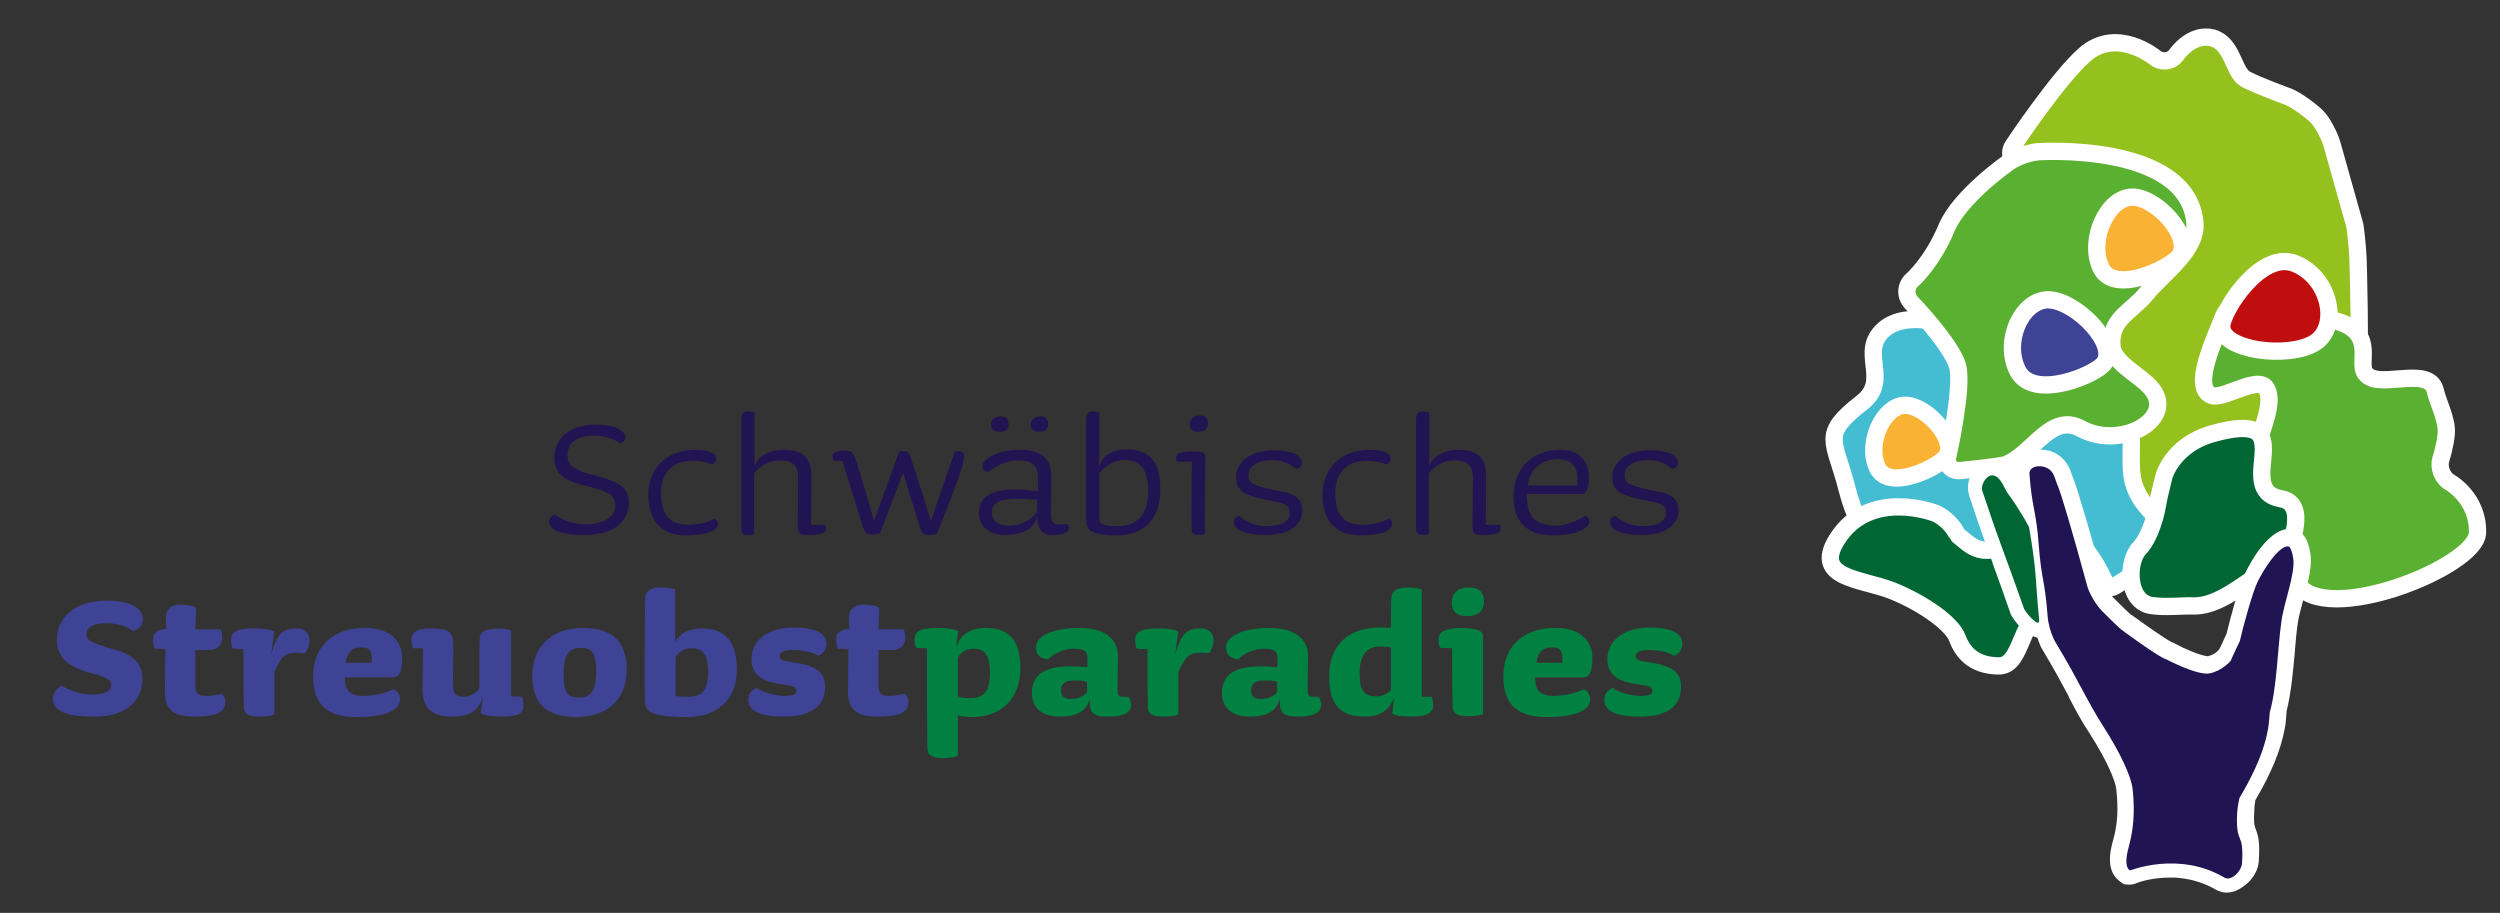 <?xml version="1.0" encoding="utf-8"?>
<!-- Generator: Adobe Illustrator 23.0.1, SVG Export Plug-In . SVG Version: 6.00 Build 0)  -->
<svg version="1.1" id="Logo" xmlns="http://www.w3.org/2000/svg" xmlns:xlink="http://www.w3.org/1999/xlink" x="0px" y="0px"
	 width="566.9px" height="207px" viewBox="0 0 566.9 207" style="enable-background:new 0 0 566.9 207;" xml:space="preserve">
<rect x="0" y="0" width="566.9" height="207" fill="#333333" stroke="none"/>
<style type="text/css">
	.st0{fill:#44BDD2;}
	.st1{fill:none;stroke:#FFFFFF;stroke-width:3.923;stroke-miterlimit:10;}
	.st2{fill:#95C11F;}
	.st3{fill:#5AB031;}
	.st4{fill:#006633;}
	.st5{fill:#C00D0D;}
	.st6{fill:#3E4395;}
	.st7{fill:#F9B233;}
	.st8{fill:#FFFFFF;}
	.st9{fill:#211452;}
	.st10{fill:#008142;}
	.st11{fill:none;}
</style>
<path class="st0" d="M434.5,122.7c2.5,2.4,5.9,4.5,7.2,7.9c1.1,2.9,0.4,6.2,2.6,8.9c3.8,4.7,8.9-0.2,12.7-1.5
	c5.8-1.9,3.1-0.2,6.1-5.7c3-5.5,14.5,0.7,16.3-6.5c1.1-4.6,1-5.8,1-5.8c-0.3-2-1.2-5.2-2.1-7c0,0-4.4-9.6-4.9-10.3
	c-3.1-4.7-27.3-3.9-28.4-9c-1.4-6.4,0.7-14.7,0.7-14.7c0.5-2-0.6-4.2-2.5-4.9c0,0-10.6-4.1-16,0.6c-5.9,5.2,1.7,11.4-5,16.6
	c-9.5,7.4-6.2,8.3-3.3,19.8c1.5,5.9,3.7,9.2,3.7,9.2c1.1,1.7,3.5,2.1,5.1,1C427.7,121,430.7,119,434.5,122.7
	C438.5,126.6,430.3,118.5,434.5,122.7"/>
<path class="st1" d="M434.5,122.7c2.5,2.4,5.9,4.5,7.2,7.9c1.1,2.9,0.4,6.2,2.6,8.9c3.8,4.7,8.9-0.2,12.7-1.5
	c5.8-1.9,3.1-0.2,6.1-5.7c3-5.5,14.5,0.7,16.3-6.5c1.1-4.6,1-5.8,1-5.8c-0.3-2-1.2-5.2-2.1-7c0,0-4.4-9.6-4.9-10.3
	c-3.1-4.7-27.3-3.9-28.4-9c-1.4-6.4,0.7-14.7,0.7-14.7c0.5-2-0.6-4.2-2.5-4.9c0,0-10.6-4.1-16,0.6c-5.9,5.2,1.7,11.4-5,16.6
	c-9.5,7.4-6.2,8.3-3.3,19.8c1.5,5.9,3.7,9.2,3.7,9.2c1.1,1.7,3.5,2.1,5.1,1C427.7,121,430.7,119,434.5,122.7
	C438.5,126.6,430.3,118.5,434.5,122.7z"/>
<path class="st0" d="M471.6,123.3c2.4,2.1,4.8,6.4,6,9.4c1.1,2.5,5.6-3.9,7.7-1.6c3.7,4.1,8.9-0.4,12.7-1.5c5.8-1.8,3.1-0.3,6.2-5.2
	c3.1-4.9,14.5,0.3,16.4-6.1c1.2-4.1,1.1-4.7,1.1-4.7c-0.3-2-1.3-5.2-2.2-7c0,0-4-8-4.5-8.6c-3-4.1-27.1-2.9-28.1-7.4
	c-1.3-5.6,0.9-12.6,0.9-12.6c0.6-1.9-0.5-4.1-2.4-4.7c0,0-10.4-3.4-15.8,0.9c-6,4.7,1.5,10-5.3,14.7c-9.6,6.7-6.3,7.4-3.7,17.5
	c1.4,5.2,3.3,7.7,3.3,7.7c1.2,1.6,1.6,1.6,0.8,0l3.7,3.2C472.2,120.7,467.4,119.7,471.6,123.3"/>
<path class="st1" d="M471.6,123.3c2.4,2.1,4.8,6.4,6,9.4c1.1,2.5,5.6-3.9,7.7-1.6c3.7,4.1,8.9-0.4,12.7-1.5c5.8-1.8,3.1-0.3,6.2-5.2
	c3.1-4.9,14.5,0.3,16.4-6.1c1.2-4.1,1.1-4.7,1.1-4.7c-0.3-2-1.3-5.2-2.2-7c0,0-4-8-4.5-8.6c-3-4.1-27.1-2.9-28.1-7.4
	c-1.3-5.6,0.9-12.6,0.9-12.6c0.6-1.9-0.5-4.1-2.4-4.7c0,0-10.4-3.4-15.8,0.9c-6,4.7,1.5,10-5.3,14.7c-9.6,6.7-6.3,7.4-3.7,17.5
	c1.4,5.2,3.3,7.7,3.3,7.7c1.2,1.6,1.6,1.6,0.8,0l3.7,3.2C472.2,120.7,467.4,119.7,471.6,123.3z"/>
<path class="st2" d="M490.9,119.1c-0.7-0.6-0.7-0.7,0-0.1c0.7,0.5,3.6,0.6,4.8-1c0,0,1.9-2.6,2.1-8.9c0-1.9,6.6-3.3,6.6-3.3
	c2-0.4,4.9-1.8,6.4-3.2c0,0,4.8-4.1,5.5-15.3c0.5-7.6,0.2-8.5,0.2-8.5c-0.6-1.9,0.2-2.5,1.8-1.2c0,0,15.4,12,16.3,7.2
	c0.8-4.6,0.1-26.2,0.1-26.2c-0.1-2-0.4-5.4-0.7-7.4l-5.2-18.5c-0.6-2-2-4.6-3.1-5.9c-1.1-1.3-5-4.2-6.9-4.9c0,0-6.6-2.4-9.5-3.9
	c-2.9-1.5-2.9-8.1-7.6-9.4c-4.7-1.2-8.1,3.7-8.1,3.7c-1.1,1.7-3.4,2-5,0.7c0,0-8.6-7-15.9-0.6c-6.1,5.4-16.2,20.6-16.2,20.6
	c-1.1,1.7-0.5,3.6,1.5,4.3c0,0,10.8,3.6,16.1,3.3c18.9-1,0.3,22.1,0.3,22.1c-1.3,1.6-2,4.5-1.7,6.5c0,0,1.9,11.4,3.9,14.8
	c2.5,4.3,4.9,2.6,5.9,7.9c2.6,12.7-2.8,17,7.1,25.9L490.9,119.1z"/>
<path class="st1" d="M490.9,119.1c-0.7-0.6-0.7-0.7,0-0.1c0.7,0.5,3.6,0.6,4.8-1c0,0,1.9-2.6,2.1-8.9c0-1.9,6.6-3.3,6.6-3.3
	c2-0.4,4.9-1.8,6.4-3.2c0,0,4.8-4.1,5.5-15.3c0.5-7.6,0.2-8.5,0.2-8.5c-0.6-1.9,0.2-2.5,1.8-1.2c0,0,15.4,12,16.3,7.2
	c0.8-4.6,0.1-26.2,0.1-26.2c-0.1-2-0.4-5.4-0.7-7.4l-5.2-18.5c-0.6-2-2-4.6-3.1-5.9c-1.1-1.3-5-4.2-6.9-4.9c0,0-6.6-2.4-9.5-3.9
	c-2.9-1.5-2.9-8.1-7.6-9.4c-4.7-1.2-8.1,3.7-8.1,3.7c-1.1,1.7-3.4,2-5,0.7c0,0-8.6-7-15.9-0.6c-6.1,5.4-16.2,20.6-16.2,20.6
	c-1.1,1.7-0.5,3.6,1.5,4.3c0,0,10.8,3.6,16.1,3.3c18.9-1,0.3,22.1,0.3,22.1c-1.3,1.6-2,4.5-1.7,6.5c0,0,1.9,11.4,3.9,14.8
	c2.5,4.3,4.9,2.6,5.9,7.9c2.6,12.7-2.8,17,7.1,25.9L490.9,119.1z"/>
<path class="st3" d="M520.8,132.2c6.2,10.1,40.8-3.6,41-11.4c0.2-7.8-6.2-11.4-6.2-11.4c-1.8-1-2.7-3.4-2.1-5.3c0,0,1-3.1,1.2-5.7
	c0.3-3.1-1.8-6.9-2.5-9.9c-1.5-6-13.9,0.5-16.1-4.3c-1.2-2.6,2.6-9.3-7.1-11.6c-9.7-2.3-22.7-6.9-24.9-0.6
	c-1.6,4.3-7.4,16.1-2.5,17.7c2.7,0.9,10.7-4.8,12.4-1.5c2.5,4.9-4.7,14.9-4.7,24.2C509.2,119.1,524.6,127.4,520.8,132.2
	C521.2,134.4,514,121,520.8,132.2"/>
<path class="st1" d="M520.8,132.2c6.2,10.1,40.8-3.6,41-11.4c0.2-7.8-6.2-11.4-6.2-11.4c-1.8-1-2.7-3.4-2.1-5.3c0,0,1-3.1,1.2-5.7
	c0.3-3.1-1.8-6.9-2.5-9.9c-1.5-6-13.9,0.5-16.1-4.3c-1.2-2.6,2.6-9.3-7.1-11.6c-9.7-2.3-22.7-6.9-24.9-0.6
	c-1.6,4.3-7.4,16.1-2.5,17.7c2.7,0.9,10.7-4.8,12.4-1.5c2.5,4.9-4.7,14.9-4.7,24.2C509.2,119.1,524.6,127.4,520.8,132.2
	C521.2,134.4,514,121,520.8,132.2z"/>
<path class="st4" d="M465.1,137.8c6.4-1.1,9.8,1,10.3-5.5c0.7-9.4-10.2-13.3-15.9-10.9c-4.4,1.8-8.5,5.5-13.3,1.8
	c-2.4-1.9-2.4-2-2.4-2c-0.8-1.9-3-4-4.9-4.8c0,0-15-5.9-22.4,6c-5.5,8.9,5.8,8.8,12.7,11.6c6.9,2.8,13.4,7.4,14.6,10.6
	s3.6,6.3,9.3,6.4C459,151.2,457.7,139.1,465.1,137.8"/>
<path class="st1" d="M465.1,137.8c6.4-1.1,9.8,1,10.3-5.5c0.7-9.4-10.2-13.3-15.9-10.9c-4.4,1.8-8.5,5.5-13.3,1.8
	c-2.4-1.9-2.4-2-2.4-2c-0.8-1.9-3-4-4.9-4.8c0,0-15-5.9-22.4,6c-5.5,8.9,5.8,8.8,12.7,11.6c6.9,2.8,13.4,7.4,14.6,10.6
	s3.6,6.3,9.3,6.4C459,151.2,457.7,139.1,465.1,137.8z"/>
<path class="st4" d="M518.4,127.2c-0.4,0.1-0.1-1.3,0.7-3.1c0,0,4.4-10-1.9-11c-11.4-2.1,6-20.9-15.7-14.7
	c-8.9,2.6-10.8,9.6-10.8,9.6c-0.5,2-1.3,5.2-1.6,7.2c0,0-1.1,6.1-4,9.2c-2.8,2.9-2.9,12,2.7,12.9c3.3,0.5,7.1,0,9.5,0.1
	c7.2,0.2,13.8-7.7,20.4-9.9L518.4,127.2z"/>
<path class="st1" d="M518.4,127.2c-0.4,0.1-0.1-1.3,0.7-3.1c0,0,4.4-10-1.9-11c-11.4-2.1,6-20.9-15.7-14.7
	c-8.9,2.6-10.8,9.6-10.8,9.6c-0.5,2-1.3,5.2-1.6,7.2c0,0-1.1,6.1-4,9.2c-2.8,2.9-2.9,12,2.7,12.9c3.3,0.5,7.1,0,9.5,0.1
	c7.2,0.2,13.8-7.7,20.4-9.9L518.4,127.2z"/>
<path class="st3" d="M487.5,87.7c-2.6-2.8-8.3-5.5-8.6-9.2c-0.5-6.3,4.4-7.7,7.8-11.9c3.8-4.7,11.7-9.9,11-16.3
	c-1.9-18.1-35.4-15.9-35.4-15.9c-2,0.1-5.1,1.2-6.8,2.4c0,0-11.1,7.7-14.1,14.9c-3.3,7.9-7.8,11.8-7.8,11.8
	c-1.5,1.3-1.6,3.6-0.2,5.1c0,0,9.1,9.5,10.5,14.4c1.3,4.9-2.2,20.4-2.2,20.4c-0.5,2,0.8,3.5,2.9,3.3c0,0,9.1-0.9,10.4-1.4
	c6.2-2.6,10.1-11.8,16.9-8.1C481.1,102.2,494.1,94.7,487.5,87.7"/>
<path class="st1" d="M487.5,87.7c-2.6-2.8-8.3-5.5-8.6-9.2c-0.5-6.3,4.4-7.7,7.8-11.9c3.8-4.7,11.7-9.9,11-16.3
	c-1.9-18.1-35.4-15.9-35.4-15.9c-2,0.1-5.1,1.2-6.8,2.4c0,0-11.1,7.7-14.1,14.9c-3.3,7.9-7.8,11.8-7.8,11.8
	c-1.5,1.3-1.6,3.6-0.2,5.1c0,0,9.1,9.5,10.5,14.4c1.3,4.9-2.2,20.4-2.2,20.4c-0.5,2,0.8,3.5,2.9,3.3c0,0,9.1-0.9,10.4-1.4
	c6.2-2.6,10.1-11.8,16.9-8.1C481.1,102.2,494.1,94.7,487.5,87.7z"/>
<path class="st5" d="M524.8,77.8c5.9-3.6,3.6-14.8-4.3-18c-7.8-3.3-16.6,10.7-16.7,14.1C503.6,79.5,518.8,81.4,524.8,77.8"/>
<path class="st1" d="M524.8,77.8c5.9-3.6,3.6-14.8-4.3-18c-7.8-3.3-16.6,10.7-16.7,14.1C503.6,79.5,518.8,81.4,524.8,77.8z"/>
<path class="st6" d="M464.8,68c-6.2-0.4-10.8,9.4-7.2,16.2c3.6,6.7,17.6,0.8,19.5-1.8C480.4,78.1,471,68.4,464.8,68"/>
<path class="st1" d="M464.8,68c-6.2-0.4-10.8,9.4-7.2,16.2c3.6,6.7,17.6,0.8,19.5-1.8C480.4,78.1,471,68.4,464.8,68z"/>
<path class="st7" d="M432.1,91.9c-4.9-0.1-9,8.5-6.4,14.1c2.6,5.6,13.9-0.1,15.6-2.4C444,99.9,437,92,432.1,91.9"/>
<path class="st1" d="M432.1,91.9c-4.9-0.1-9,8.5-6.4,14.1c2.6,5.6,13.9-0.1,15.6-2.4C444,99.9,437,92,432.1,91.9z"/>
<path class="st7" d="M483.6,44.7c-5.6-0.1-10.2,9.6-7.2,16c3,6.4,15.9,0,17.8-2.6C497.3,53.8,489.2,44.8,483.6,44.7"/>
<path class="st1" d="M483.6,44.7c-5.6-0.1-10.2,9.6-7.2,16c3,6.4,15.9,0,17.8-2.6C497.3,53.8,489.2,44.8,483.6,44.7z"/>
<path class="st8" d="M505,202.4c-0.2,0-0.3,0-0.5,0c-0.7-0.1-1.4-0.3-2.1-0.7c-2.4-1.4-5.2-2.3-8.1-2.6c-0.7-0.1-1.4-0.1-2.2-0.1
	c-3.7,0-6.6,0.8-8,1.4c-0.2,0.1-0.7,0.2-1.3,0.2c-0.1,0-0.2,0-0.3,0l-0.9-0.1l-0.7-0.5c-3.3-2.2-2.6-6.5-1.7-9.6
	c1.4-4.9,0.9-9.1,0.7-11.4c-0.2-1.9-2.1-6.5-6-12.6c-2-3-3.3-5.5-4.8-8.4l0-0.1c-1.5-2.8-3.2-6-5.9-10.5c-0.4-0.6-0.7-1.3-1-2.2
	l-0.2-0.6l-0.6-0.2c-2.8-0.7-5.1-4.5-5.2-4.7l-0.2-0.3l-0.1-0.3c-1.9-5.5-3.1-8.7-4.1-11.5l0-0.1c-1.5-4.1-2.7-7.3-5.3-15.2l0-0.1
	c-0.6-1.9-0.1-4.1,1.3-5.9c1.2-1.4,2.7-2.2,4.3-2.2c0.2,0,0.3,0,0.5,0l0.1,0c1.1,0.1,2,0.5,2.9,1.2l1.2,1l0.7-1.4
	c0.2-0.5,0.6-1,1-1.3c1.1-1,2.6-1.6,4.3-1.6c0.2,0,0.5,0,0.7,0c0.7,0.1,1.4,0.2,2,0.5c3,1.3,3.9,3.8,4.3,5.1
	c0.1,0.3,0.2,0.6,0.3,0.8c0.9,2.1,4.2,13.4,6.8,22.9l0,0.1l0,0.1c0.2,1,1.6,3.4,2.6,4.3c1.3,1.3,2.5,2.5,3.6,3.5l0.1,0.1l0.1,0
	c3.3,2.4,7.6,5.4,9.1,6.2l0.2,0.1l0.2,0l0.5,0.3c2,1.1,5.5,2.6,7.2,2.8l0.3,0l0.2-0.1c0.9-0.2,1.6-0.8,2-1.2l0.2-0.2l0.1-0.2
	c0.4-0.7,0.9-1.9,1.5-3.2l0.1-0.1l0-0.1c0.8-3.3,2.8-11,4.2-13.7c3.2-6.5,6.8-10,10-10.1l0,0h0.5c2.3,0.2,3.8,2.1,4.3,5.6
	c0.5,2.9-0.6,6.8-1.6,10.5c-0.5,1.8-1,3.7-1.2,5c-0.3,1.8-0.5,4.1-0.7,6.5l0,0.1c-0.4,4.6-0.9,9.8-1.9,13.7l0,0.1l0,0.1
	c-0.1,1.5-0.2,2.7-0.4,3.7c-0.9,4.9-3.1,10.2-6.6,16.1l-0.1,0.2l0,0.2c-0.1,0.6-0.2,1.2-0.2,2c-0.2,2.8,0,3.5,0.3,4.3
	c0.6,1.5,1,3,0.7,7.3c-0.1,1.9-1.2,3.8-2.7,5.1C507.8,201.8,506.4,202.4,505,202.4"/>
<path class="st4" d="M462.4,140.6c-1-10.6-0.5-10.6-2.3-21.1c-2.1-3.9-4.4-7.1-4.8-7.6c-0.9-1.2-1.5-3.8-3.4-4.1
	c-1.3-0.2-2.8,1.9-2.4,3.5c4.5,13.5,4.8,13.4,9.5,26.8C460,139.8,462.6,142.4,462.4,140.6"/>
<path class="st9" d="M520,126.5c-0.2-1.2-0.6-2.6-1.1-2.6c-2.2-0.2-5.7,5.4-7,8.1c-1.1,2.3-3.3,10.2-4,13.4
	c-1.1,2.2-2.1,4.5-2.1,4.5s-2,2.3-4.8,2.8c-2.8,0.5-9.8-3.2-9.8-3.2c-1.3-0.2-10.5-6.9-10.6-7.1c-1.2-1.1-2.5-2.4-3.9-3.8
	c-1.3-1.3-3.1-4.2-3.5-6.1c-3.1-11.4-5.9-20.9-6.6-22.4c-0.7-1.5-0.7-3.3-2.7-4.1c-1.4-0.6-3.8-0.3-3.7,1.5c0.6,8,1.5,8,2.1,16
	c0.6,8,1.4,8,2,16c0.1,1.9,0.9,4.7,1.9,6.3c5.6,9.3,7,13.1,10.8,19c3.7,5.8,6.3,11.2,6.6,14.2c0.3,3,0.6,7.5-0.8,12.7
	c-0.5,1.8-1.2,4.8,0.2,5.7c0,0,11.1-4.5,21.4,1.6c1.5,0.9,3.8-1.3,4-3.2c0.5-7.6-1.5-3.9-1.1-11.5c0.1-1.3,0.3-2.4,0.5-3.3
	c2-3.4,5.4-9.4,6.5-15.7c0.2-1.1,0.3-2.4,0.4-3.8l0,0c1.6-5.5,1.8-14.8,2.6-20.3C517.8,136.8,520.6,130,520,126.5z"/>
<g>
	<path class="st9" d="M132.4,121.3c-5.3,0-7.9-1.2-7.9-3c0-0.6,0.4-1.3,1.4-1.6c1.5,1.2,4.2,2.2,6.7,2.2c4.6,0,6.9-1.8,6.9-4.2
		c0-2.2-0.9-3.1-6.1-4.4c-5.1-1.2-7.7-2.5-7.7-6.6c0-3.9,3-7.4,9.5-7.4c4.4,0,6.6,1.4,6.6,2.9c0,0.7-0.5,1.1-1.2,1.4
		c-1.5-1.3-3.9-1.8-5.8-1.8c-4.2,0-6.1,1.7-6.1,4.4c0,2.7,2.1,3.6,6.5,4.7c6.1,1.6,7.4,3.2,7.4,6.1
		C142.5,118.3,139.3,121.3,132.4,121.3z"/>
	<path class="st9" d="M155.4,121.4c-5,0-8.4-3-8.4-9.1c0-6.1,4.1-10.3,10.8-10.3c3,0,4.6,0.8,4.6,2c0,0.5-0.2,1-0.9,1.3
		c-1.6-0.6-2.7-0.8-4.5-0.8c-4.9,0-7.1,3.1-7.1,7.2c0,5,1.8,7.3,6.3,7.3c2.1,0,4.2-0.5,5.8-1.4c0.5,0.2,0.8,0.6,0.8,1.1
		C162.8,120.4,160.3,121.4,155.4,121.4z"/>
	<path class="st9" d="M183.5,121.3c-2.3,0-2.6-0.1-2.6-2.6c0-1.5,0.1-8.8,0.1-10.1c0-3-1-4.2-4.4-4.2c-2,0-4.5,1.3-5.6,3v13.7
		c-0.2,0.1-0.7,0.2-1.4,0.2c-1.4,0-1.5-0.4-1.5-2c0-0.9,0-6.4,0-12.9c0-6.1,0-9.2,0-11.1c0-1.3,0.3-2,1.4-2c0.7,0,1.1,0.1,1.6,0.2
		l0,2.4l0,7.1c0,1.7,0,2.7,0,2.7c0.9-2.3,3.3-3.7,6.6-3.7c4.4,0,6.3,1.8,6.3,6c0,1.8,0,7-0.1,11h3.2c0.1,0.3,0.2,0.6,0.2,0.9
		C187.3,120.9,186.2,121.3,183.5,121.3z"/>
	<path class="st9" d="M215.8,112.6c-1.4,3.6-2.8,7.2-3.4,8.5c-0.5,0.1-1,0.2-1.7,0.2c-1.1,0-1.7-0.1-2.2-2l-3.7-12.1l-5.3,13.8
		c-0.5,0.1-0.9,0.2-1.6,0.2c-1.2,0-1.7-0.1-2.3-2l-4.6-14.7h-1.9c-0.2-0.2-0.3-0.7-0.3-1c0-1,1-1.3,3.1-1.3c1,0,1.4,0.2,2,1.7
		c0.8,2,4.3,14.2,4.3,14.2l5.7-15.7c0.5-0.1,0.6-0.1,1-0.1c1,0,1.2,0.2,1.7,1.7c0.7,2,4.5,14.1,4.5,14.1l5.4-15.7
		c0.5-0.1,0.3-0.1,0.8-0.1c1,0,1.3,0.4,1.3,1.4S217.9,106.9,215.8,112.6z"/>
	<path class="st9" d="M238.7,121.3c-2.1,0-3.5-1-3.5-4.4c-0.3,2.6-3,4.4-7.2,4.4c-3.8,0-6-2-6-5c0-3.3,2.4-5.3,8-5.3
		c1.2,0,3.6,0.1,5.4,0.4l0-3.1c0-2.7-1.3-3.9-4.5-3.9c-2.4,0-4.8,1-6.7,2.6c-1-0.1-1.4-0.6-1.4-1.4c0-1.4,3.3-3.6,8.6-3.6
		c4.8,0,7,2.1,7,6l-0.1,8.5c0,1.9,0.5,2.4,2.1,2.4c0.5,0,1.2,0,1.6-0.1c0.2,0.2,0.4,0.6,0.4,0.9
		C242.4,120.7,241.3,121.3,238.7,121.3z M226.7,97.9c-1.3,0-2-0.6-2-1.7c0-1,0.9-1.8,2.2-1.8c1.4,0,1.8,0.9,1.8,1.7
		C228.8,97,228.3,97.9,226.7,97.9z M230.5,113.1c-3.6,0-5.6,0.9-5.6,3c0,2,1.4,3.1,4,3.1c2.3,0,4.8-1.1,6.3-3.1l0-2.8
		C233.7,113.2,232.1,113.1,230.5,113.1z M235.7,97.9c-1.4,0-2-0.6-2-1.7c0-1,0.9-1.8,2.2-1.8c1.4,0,1.8,0.9,1.8,1.7
		C237.7,97,237.3,97.9,235.7,97.9z"/>
	<path class="st9" d="M253.2,121.4c-6.2,0-6.9-1.4-6.9-3.7V95.3c0-1.3,0.3-2,1.4-2c0.6,0,1.2,0.1,1.6,0.2l0,2.4v6.6
		c0,1.4-0.1,3.7-0.1,3.7c0.4-2.7,3.1-4.3,6.1-4.3c5.6,0,7.8,3,7.8,8.9C263.2,117.9,259.3,121.4,253.2,121.4z M254.9,104.3
		c-2.4,0-4.5,1.6-5.6,3l0,10.2c0,1.1,0.2,1.8,4.1,1.8c4.7,0,7-2.9,7-8C260.3,106.7,258.8,104.3,254.9,104.3z"/>
	<path class="st9" d="M273.2,121.1c-0.2,0.1-0.8,0.2-1.5,0.2c-1.2,0-1.5-0.3-1.5-2c0-0.9,0-3.4,0-5.4c0-2.6,0-6.5,0.1-9.2h-3.4
		c-0.1-0.2-0.2-0.5-0.2-0.8c0-0.9,0.4-1.5,3.7-1.5c2.4,0,2.9,0.3,2.9,1.1L273.2,121.1z M271.8,97.9c-1.4,0-2-0.6-2-1.8
		c0-1,0.9-1.9,2.2-1.9c1.5,0,1.9,0.9,1.9,1.8C273.9,97,273.4,97.9,271.8,97.9z"/>
	<path class="st9" d="M287.1,121.3c-5.3,0-7.3-1.3-7.3-3c0-0.6,0.4-1.1,1.2-1.3c1.2,1.2,3.7,2.3,6.1,2.3c2.8,0,5.4-0.7,5.4-3
		c0-1.6-1.2-2.2-3.1-2.5c-2.6-0.5-4.7-1-5.8-1.4c-2.5-0.9-3.3-2.1-3.3-4.2c0-3.3,3.1-6.1,8.6-6.1c4.1,0,6.3,1.2,6.3,2.9
		c0,0.7-0.5,1.1-1.2,1.4c-1.5-1.3-3.6-2.1-5.5-2.1c-3.2,0-5.4,1.4-5.4,3.4c0,1.5,0.5,2.1,3.2,2.8c1.4,0.4,2.9,0.7,4.9,1.1
		c3,0.6,4.1,2,4.1,4C295.4,118.3,293.3,121.3,287.1,121.3z"/>
	<path class="st9" d="M308.3,121.4c-5,0-8.4-3-8.4-9.1c0-6.1,4.1-10.3,10.8-10.3c3,0,4.6,0.8,4.6,2c0,0.5-0.2,1-0.9,1.3
		c-1.6-0.6-2.7-0.8-4.5-0.8c-4.9,0-7.1,3.1-7.1,7.2c0,5,1.8,7.3,6.3,7.3c2.1,0,4.2-0.5,5.8-1.4c0.5,0.2,0.8,0.6,0.8,1.1
		C315.7,120.4,313.3,121.4,308.3,121.4z"/>
	<path class="st9" d="M336.5,121.3c-2.3,0-2.6-0.1-2.6-2.6c0-1.5,0.1-8.8,0.1-10.1c0-3-1-4.2-4.4-4.2c-2,0-4.5,1.3-5.6,3v13.7
		c-0.2,0.1-0.7,0.2-1.4,0.2c-1.4,0-1.5-0.4-1.5-2c0-0.9,0-6.4,0-12.9c0-6.1,0-9.2,0-11.1c0-1.3,0.3-2,1.4-2c0.7,0,1.1,0.1,1.6,0.2
		l0,2.4l0,7.1c0,1.7,0,2.7,0,2.7c0.9-2.3,3.3-3.7,6.6-3.7c4.4,0,6.3,1.8,6.3,6c0,1.8,0,7-0.1,11h3.2c0.1,0.3,0.2,0.6,0.2,0.9
		C340.3,120.9,339.1,121.3,336.5,121.3z"/>
	<path class="st9" d="M352.1,121.4c-5.6,0-8.9-2.8-8.9-8.9c0-6.1,4.1-10.5,10.7-10.5c4.3,0,6.4,2.7,6.4,6.1c0,3-0.8,3.9-1.5,3.9
		h-12.6c0,4.8,1.6,7.2,6.7,7.2c1.8,0,4.5-0.9,6.5-2.2c0.7,0.2,1,0.7,1,1.2C360.5,119.5,358.1,121.4,352.1,121.4z M353.2,104.1
		c-3.6,0-6.3,2.3-6.8,6h11.2C358.2,106.5,356.8,104.1,353.2,104.1z"/>
	<path class="st9" d="M372.4,121.3c-5.3,0-7.3-1.3-7.3-3c0-0.6,0.4-1.1,1.2-1.3c1.2,1.2,3.7,2.3,6.1,2.3c2.8,0,5.4-0.7,5.4-3
		c0-1.6-1.2-2.2-3.1-2.5c-2.6-0.5-4.7-1-5.8-1.4c-2.5-0.9-3.3-2.1-3.3-4.2c0-3.3,3.1-6.1,8.6-6.1c4.1,0,6.3,1.2,6.3,2.9
		c0,0.7-0.5,1.1-1.2,1.4c-1.5-1.3-3.6-2.1-5.5-2.1c-3.2,0-5.4,1.4-5.4,3.4c0,1.5,0.5,2.1,3.2,2.8c1.4,0.4,2.9,0.7,4.9,1.1
		c3,0.6,4.1,2,4.1,4C380.7,118.3,378.5,121.3,372.4,121.3z"/>
</g>
<g>
	<path class="st6" d="M21.5,162.5c-6.7,0-9.5-1.3-9.5-4.1c0-1.1,0.7-2.3,2-2.9c1.8,1.1,4.4,2,6.7,2c3,0,4.5-0.7,4.5-2.3
		c0-1.3-1.3-1.7-6-3c-3.5-1.1-6.3-3-6.3-7.1c0-5,4-8.9,11.2-8.9c5.8,0,8.3,1.9,8.3,4.2c0,1.4-0.8,2.3-2.2,2.7
		c-0.9-0.9-3.9-1.8-5.9-1.8c-3.2,0-4.7,1.1-4.7,2.5c0,1.4,1,2,6.4,3.5c4.3,1.2,6.3,3.2,6.3,6.5C32.4,158.5,29,162.5,21.5,162.5z"/>
	<path class="st6" d="M44.3,162.5c-4.2,0-6.9-1-6.9-5.5c0-3.9,0.1-9.8,0.1-9.8l-2.4-0.1c-0.3-0.5-0.4-1.3-0.4-2c0-1.6,0.9-2.3,3-2.5
		l-0.1-2.6c0-2.1,1.6-2.9,3.3-2.9c1.4,0,2.7,0.2,3.6,0.7l-0.2,4.9H50c0.2,0.3,0.4,1.2,0.4,1.8c0,1.6-0.9,2.9-3,2.9
		c-0.9,0-2.4,0-3.1,0v7.8c0,2,0.5,2.6,2.5,2.6c0.9,0,1.9-0.1,3.5-0.5c0.5,0.5,0.8,1.2,0.8,2C51.1,161.5,49,162.5,44.3,162.5z"/>
	<path class="st6" d="M69.2,148.1c-0.7,0-1.1-0.1-1.7-0.1c-3,0-3.6,0.9-5.3,4.3v9.7c-0.8,0.4-2.4,0.5-3.4,0.5c-2.3,0-3.4-0.5-3.5-2
		c0-1.5-0.1-3.1-0.1-5.2c0-3.9,0-8.1,0-8.1l-2.4-0.1c-0.3-0.5-0.4-1.3-0.4-2c0-1.8,1.3-2.6,5.3-2.6c1.9,0,3.5,0.2,4.5,0.7l-0.7,5.1
		c1.5-4.8,2.6-5.8,5.8-5.8c2.1,0,2.9,1.4,2.9,2.8C70.1,146.6,69.7,147.5,69.2,148.1z"/>
	<path class="st6" d="M91.2,149.2c0,3.5-0.9,4.4-2,4.4h-11c0,2.5,0.7,4.2,4.2,4.2c2,0,4.8-0.5,6.8-1.5c1,0.3,1.5,1.4,1.5,2.3
		c0,2.7-3.9,4-9.9,4c-6.4,0-9.8-2.7-9.8-9.2c0-6.7,4.4-11,11.7-11C88,142.3,91.2,145,91.2,149.2z M84.3,149.6c0-1.7-0.3-2.8-2.3-2.8
		c-2.1,0-3.3,1-3.6,3.5h5.9C84.3,150.1,84.3,149.9,84.3,149.6z"/>
	<path class="st6" d="M115.9,143l0,14.9l2.4,0.1c0.3,0.5,0.4,1.2,0.4,1.9c0,1.8-1,2.6-4.9,2.6c-1.9,0-3.8-0.2-4.8-0.7l0.5-3.8
		c-1,3.5-3.4,4.5-6.9,4.5c-4.3,0-6.8-1.6-6.8-6.2c0-1.8,0.1-6.8,0.1-9.3l-2.2,0c-0.2-0.4-0.4-1.2-0.4-1.7c0-1.9,1.1-2.8,4.3-2.8
		c4.1,0,5.2,0.6,5.2,3.9c0,1.5-0.1,7.3-0.1,8.7c0,1.9,0.4,2.9,2.5,2.9c1.6,0,2.8-0.9,3.5-1.9v-6.3c0-2.1,0-3.7,0.1-5.1
		c0-1.4,1.3-2.1,3.6-2.1C113.5,142.4,115.1,142.6,115.9,143z"/>
	<path class="st6" d="M130.7,162.6c-6.4,0-10-2.8-10-9.3c0-6.9,4.6-10.9,11.5-10.9c6.4,0,9.9,2.9,9.9,9.4
		C142.1,159.1,137.2,162.6,130.7,162.6z M131.8,146.9c-2.9,0-4,1.8-4,5.9c0,4.2,0.8,5.4,3.6,5.4c2.5,0,3.8-1.6,3.8-5.9
		C135.2,148.8,134.6,146.9,131.8,146.9z"/>
	<path class="st6" d="M146.3,135.5c0.1-1.5,1.4-2.3,3.5-2.3c1,0,2.5,0.1,3.3,0.5v11.9c1-1.9,3-3.1,6.1-3.1c5.2,0,7.9,3,7.9,9.3
		c0,7.2-4.9,10.8-11.2,10.8c-7.1,0-9.4-1-9.6-2.9c-0.1-1.6-0.2-5.1-0.1-12.7C146.2,139.7,146.3,136.9,146.3,135.5z M156.7,147
		c-1.6,0-2.7,0.8-3.5,2v8.8c1,0.2,1.7,0.2,3,0.2c3.1,0,4.4-1.7,4.4-5.7C160.5,148.7,159.7,147,156.7,147z"/>
	<path class="st6" d="M180.6,156.7c0-0.9-0.3-1.1-3.7-1.6c-4.5-0.6-6.5-2.4-6.5-5.7c0-3.8,3.3-7.1,9.6-7.1c5,0,7.4,1.4,7.4,3.6
		c0,1.1-0.5,2.3-1.9,2.8c-1.6-1-3.8-1.3-5.8-1.3c-2.1,0-2.9,0.6-2.9,1.3c0,0.9,0.4,1.1,3.1,1.5c5.4,0.8,7.2,2.3,7.2,5.6
		c0,3.8-2.6,6.7-9.2,6.7c-4.8,0-8.2-0.9-8.2-3.8c0-1.2,0.5-2.1,1.9-2.7c1.3,1,4.3,1.8,6.2,1.8C180.2,157.8,180.6,157.3,180.6,156.7z
		"/>
	<path class="st6" d="M199.2,162.5c-4.2,0-6.9-1-6.9-5.5c0-3.9,0.1-9.8,0.1-9.8l-2.4-0.1c-0.3-0.5-0.4-1.3-0.4-2
		c0-1.6,0.9-2.3,3-2.5l-0.1-2.6c0-2.1,1.6-2.9,3.3-2.9c1.4,0,2.7,0.2,3.6,0.7l-0.2,4.9h5.7c0.2,0.3,0.4,1.2,0.4,1.8
		c0,1.6-0.9,2.9-3,2.9c-0.9,0-2.4,0-3.1,0v7.8c0,2,0.5,2.6,2.5,2.6c0.9,0,1.9-0.1,3.5-0.5c0.5,0.5,0.8,1.2,0.8,2
		C206,161.5,203.9,162.5,199.2,162.5z"/>
</g>
<g>
	<path class="st10" d="M220.3,162.6c-1.4,0-2.5-0.2-3.1-0.4v9.2c-0.7,0.3-2.1,0.5-3.4,0.5c-2.3,0-3.4-0.6-3.5-2
		c0-1.5-0.1-5.6-0.1-11.5c0-5.6,0-11.4,0-11.4l-2.4-0.1c-0.3-0.5-0.4-1.2-0.4-1.9c0-1.8,1.2-2.6,5-2.6c1.9,0,3.9,0.2,4.9,0.7
		l-0.5,3.8c0.9-3.1,3.4-4.5,6.7-4.5c5.3,0,7.9,2.7,7.9,9.3C231.2,158.8,226.8,162.6,220.3,162.6z M220.7,147.1c-1.6,0-2.6,0.7-3.5,2
		v8.9c1,0.2,1.6,0.3,3,0.3c3.1,0,4.3-1.9,4.3-5.8C224.4,148.9,223.6,147.1,220.7,147.1z"/>
	<path class="st10" d="M251.2,162.5c-2.7,0-4.1-0.5-4.1-3.3c0-0.2,0-0.5,0-0.8c-0.6,2.9-3.1,4.1-6.7,4.1c-4.4,0-6.4-2.2-6.4-5.4
		c0-4,2.8-6,8.7-6c1.3,0,2.6,0.1,3.9,0.2v-1.9c0-1.8-0.8-2.3-3.2-2.3c-2,0-4.4,1-5.7,2.4c-2.1-0.1-2.8-1.4-2.8-2.8
		c0-2.1,3.2-4.3,9.9-4.3c5.3,0,8.8,2.2,8.7,6.5l-0.1,7.1c0,1.6,0.2,2,1.2,2c0.3,0,0.7,0,1.2,0c0.5,0.4,0.7,1.3,0.7,1.9
		C256.4,161.6,254.8,162.5,251.2,162.5z M243.6,154.3c-2.1,0-3,0.7-3,2.3c0,1.3,0.9,1.9,2,1.9c1.8,0,2.9-0.5,3.9-1.5v-2.4
		C245.4,154.3,244.9,154.3,243.6,154.3z"/>
	<path class="st10" d="M274.2,148.1c-0.7,0-1.1-0.1-1.7-0.1c-3,0-3.6,0.9-5.3,4.3v9.7c-0.8,0.4-2.4,0.5-3.4,0.5
		c-2.3,0-3.4-0.5-3.5-2c0-1.5-0.1-3.1-0.1-5.2c0-3.9,0-8.1,0-8.1l-2.4-0.1c-0.3-0.5-0.4-1.3-0.4-2c0-1.8,1.3-2.6,5.3-2.6
		c1.9,0,3.5,0.2,4.5,0.7l-0.7,5.1c1.5-4.8,2.6-5.8,5.8-5.8c2.1,0,2.9,1.4,2.9,2.8C275.1,146.6,274.7,147.5,274.2,148.1z"/>
	<path class="st10" d="M294.3,162.5c-2.7,0-4.1-0.5-4.1-3.3c0-0.2,0-0.5,0-0.8c-0.6,2.9-3.1,4.1-6.7,4.1c-4.4,0-6.4-2.2-6.4-5.4
		c0-4,2.8-6,8.7-6c1.3,0,2.6,0.1,3.9,0.2v-1.9c0-1.8-0.8-2.3-3.2-2.3c-2,0-4.4,1-5.7,2.4c-2.1-0.1-2.8-1.4-2.8-2.8
		c0-2.1,3.2-4.3,9.9-4.3c5.3,0,8.8,2.2,8.7,6.5l-0.1,7.1c0,1.6,0.2,2,1.2,2c0.3,0,0.7,0,1.2,0c0.5,0.4,0.7,1.3,0.7,1.9
		C299.5,161.6,297.9,162.5,294.3,162.5z M286.7,154.3c-2.1,0-3,0.7-3,2.3c0,1.3,0.9,1.9,2,1.9c1.8,0,2.9-0.5,3.9-1.5v-2.4
		C288.5,154.3,288,154.3,286.7,154.3z"/>
	<path class="st10" d="M319.8,162.5c-2,0-3.3-0.2-4.1-0.7l0.4-3.8c-0.8,3-3.3,4.5-6.5,4.5c-5.4,0-8.2-2.3-8.2-9.1
		c0-7.4,4.7-11.1,11.4-11.1c0.9,0,1.6,0,2.6,0.1c0-7.2,0.1-5.5,0.1-6.9c0.1-1.5,1.4-2.3,3.5-2.3c1,0,2.6,0.1,3.4,0.5V158l2.2,0
		c0.2,0.4,0.4,1.1,0.4,1.7C325.1,161.7,323.5,162.5,319.8,162.5z M315.4,146.8c-0.9-0.1-1.4-0.2-2.6-0.2c-2.7,0-4.5,1.9-4.5,6
		c0,4,1,5.3,3.8,5.3c1.1,0,2.5-0.5,3.3-1.4L315.4,146.8L315.4,146.8z"/>
	<path class="st10" d="M336.3,144.3v17.6c-0.8,0.4-2,0.5-3.4,0.5c-2.1,0-3.4-0.4-3.5-2c0-1.4-0.1-3.6-0.1-7.1c0-3.9,0-6.3,0-6.3
		l-2.7-0.1c-0.3-0.5-0.4-1.2-0.4-1.9c0-1.8,1.6-2.6,5.5-2.6C335.1,142.5,336.3,143.1,336.3,144.3z M332.7,139.7
		c-2.3,0-3.5-0.9-3.5-3.1c0-2,1.3-3.4,3.9-3.4c2.5,0,3.4,1.4,3.4,3.1C336.5,138.2,335.6,139.7,332.7,139.7z"/>
	<path class="st10" d="M361.1,149.2c0,3.5-0.9,4.4-2,4.4h-11c0,2.5,0.7,4.2,4.2,4.2c2,0,4.8-0.5,6.8-1.5c1,0.3,1.5,1.4,1.5,2.3
		c0,2.7-3.9,4-9.9,4c-6.4,0-9.8-2.7-9.8-9.2c0-6.7,4.4-11,11.7-11C357.9,142.3,361.1,145,361.1,149.2z M354.3,149.6
		c0-1.7-0.3-2.8-2.3-2.8c-2.1,0-3.3,1-3.6,3.5h5.9C354.3,150.1,354.3,149.9,354.3,149.6z"/>
	<path class="st10" d="M374.7,156.7c0-0.9-0.3-1.1-3.7-1.6c-4.5-0.6-6.5-2.4-6.5-5.7c0-3.8,3.3-7.1,9.6-7.1c5,0,7.4,1.4,7.4,3.6
		c0,1.1-0.5,2.3-1.9,2.8c-1.6-1-3.8-1.3-5.8-1.3c-2.1,0-2.9,0.6-2.9,1.3c0,0.9,0.4,1.1,3.1,1.5c5.4,0.8,7.2,2.3,7.2,5.6
		c0,3.8-2.6,6.7-9.2,6.7c-4.8,0-8.2-0.9-8.2-3.8c0-1.2,0.5-2.1,1.9-2.7c1.3,1,4.3,1.8,6.2,1.8C374.3,157.8,374.7,157.3,374.7,156.7z
		"/>
</g>
<rect y="0" class="st11" width="5.1" height="5.1"/>
<rect x="561.8" y="295.7" class="st11" width="5.1" height="5.1"/>
</svg>
